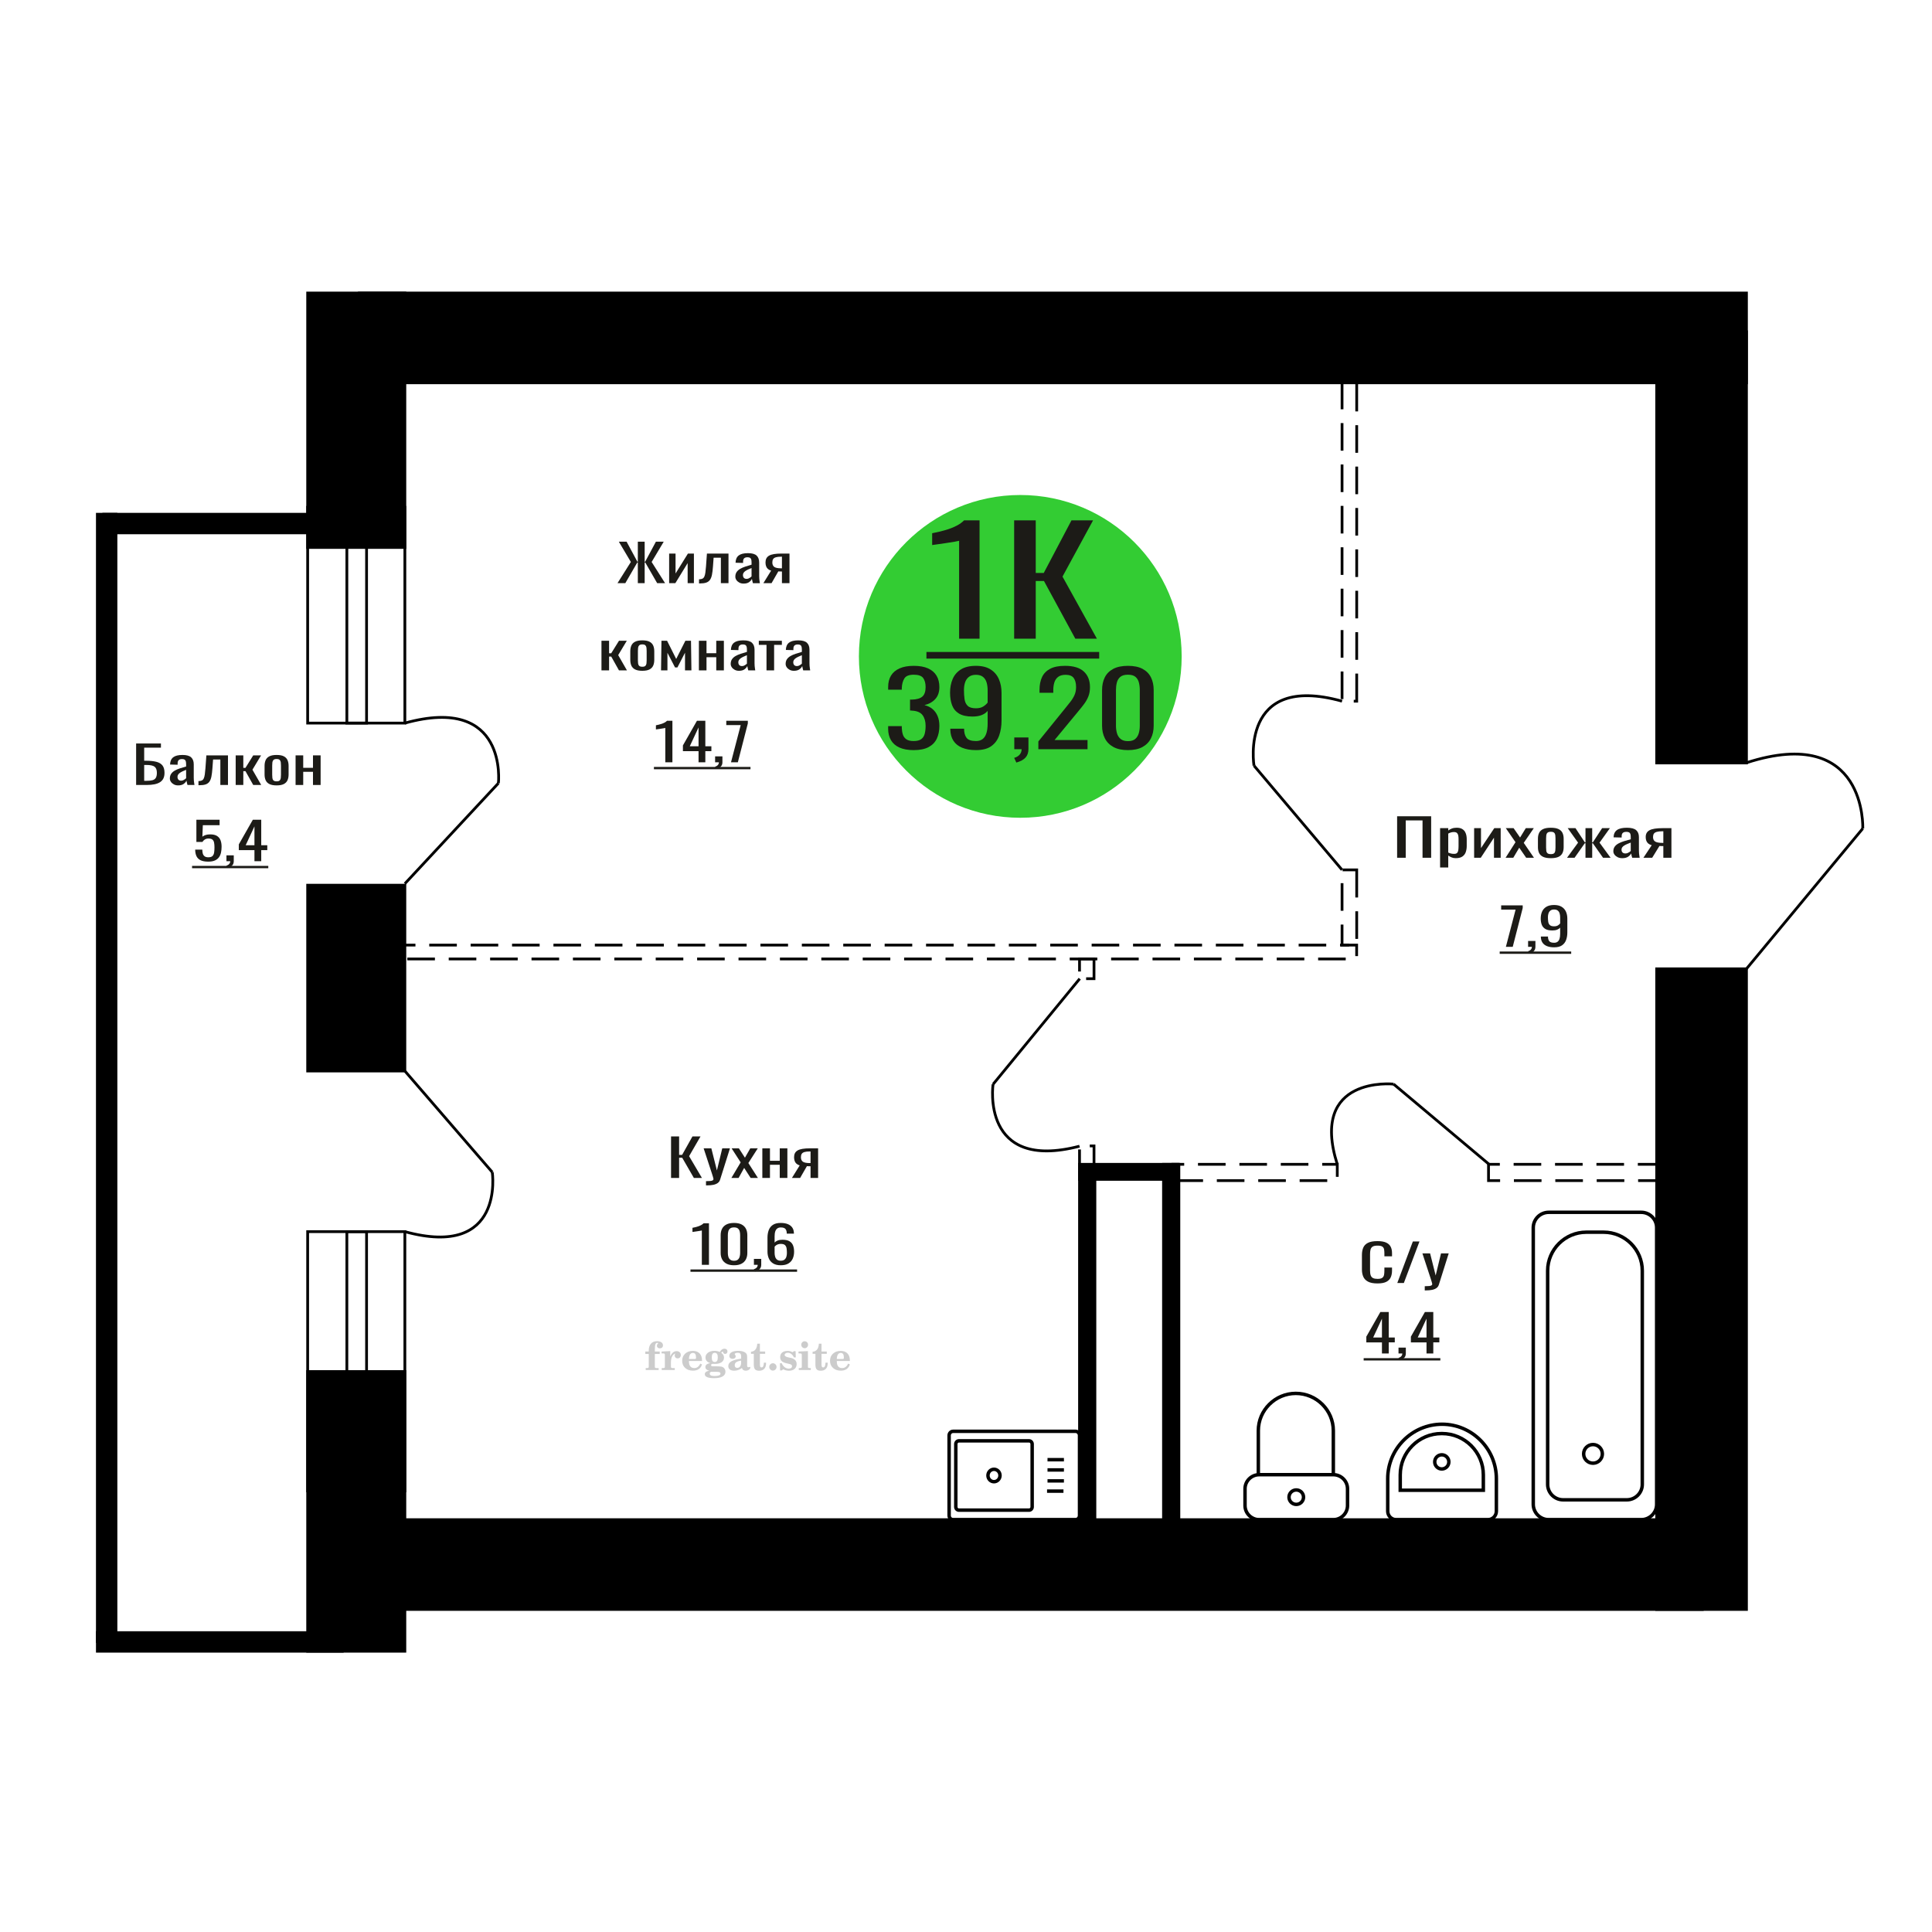 <?xml version="1.0" encoding="UTF-8"?>
<!DOCTYPE svg PUBLIC "-//W3C//DTD SVG 1.1//EN" "http://www.w3.org/Graphics/SVG/1.1/DTD/svg11.dtd">
<!-- Creator: CorelDRAW 2019 -->
<svg xmlns="http://www.w3.org/2000/svg" xml:space="preserve" width="140mm" height="140mm" version="1.1" style="shape-rendering:geometricPrecision; text-rendering:geometricPrecision; image-rendering:optimizeQuality; fill-rule:evenodd; clip-rule:evenodd"
viewBox="0 0 14000 14000"
 xmlns:xlink="http://www.w3.org/1999/xlink">
 <defs>
  <style type="text/css">
   <![CDATA[
    .str0 {stroke:black;stroke-width:25;stroke-miterlimit:22.926}
    .str2 {stroke:black;stroke-width:25.01;stroke-miterlimit:22.926}
    .str1 {stroke:black;stroke-width:20;stroke-miterlimit:22.926}
    .str3 {stroke:black;stroke-width:20;stroke-miterlimit:22.926;stroke-dasharray:200 100}
    .fil1 {fill:none}
    .fil5 {fill:black}
    .fil4 {fill:#1C1B17}
    .fil3 {fill:#33CC33}
    .fil0 {fill:#1C1B17;fill-rule:nonzero}
    .fil2 {fill:#CCCCCC;fill-rule:nonzero}
   ]]>
  </style>
 </defs>
 <g id="Слой_x0020_1">
  <polygon class="fil0" points="10124.02,6215.68 10124.02,5914.95 10370.7,5914.95 10370.7,6215.68 10308.19,6215.68 10308.19,5945.02 10186.51,5945.02 10186.51,6215.68 "/>
  <path id="1" class="fil0" d="M10435.41 6286.22l0 -285.13 59.17 0 0 17.07c7.02,-5.44 15.49,-10.14 25.44,-14.1 9.97,-3.96 21.77,-5.94 35.4,-5.94 16.59,0 29.78,2.9 39.55,8.72 9.77,5.82 17.06,13.12 21.85,21.91 4.79,8.78 7.93,17.69 9.4,26.73 1.48,9.03 2.21,16.77 2.21,23.2l0 51.98c0,15.1 -2.21,29.39 -6.63,42.88 -4.43,13.49 -12.46,24.38 -24.06,32.67 -11.62,8.29 -27.93,12.44 -48.95,12.44 -11.43,0 -21.57,-1.92 -30.42,-5.75 -8.85,-3.84 -16.77,-8.23 -23.79,-13.18l0 86.5 -59.17 0zm101.76 -98.76c10.32,0 17.7,-2.53 22.12,-7.61 4.43,-5.07 7.2,-11.94 8.3,-20.6 1.1,-8.67 1.67,-18.2 1.67,-28.59l0 -51.98c0,-8.91 -0.75,-17.14 -2.22,-24.69 -1.48,-7.55 -4.61,-13.55 -9.4,-18 -4.8,-4.46 -12.35,-6.69 -22.67,-6.69 -7.75,0 -15.13,1.12 -22.13,3.34 -7.01,2.23 -13.09,4.83 -18.26,7.8l0 137.37c5.54,2.72 11.8,5.01 18.81,6.87 7.01,1.86 14.93,2.78 23.78,2.78z"/>
  <polygon id="2" class="fil0" points="10682.09,6215.68 10682.09,6001.09 10731.86,6001.09 10731.86,6145.51 10828.09,6001.09 10874.55,6001.09 10874.55,6215.68 10825.89,6215.68 10825.89,6070.14 10730.2,6215.68 "/>
  <polygon id="3" class="fil0" points="10909.95,6215.68 10981.86,6102.81 10911.62,6001.09 10968.02,6001.09 11015.03,6069.03 11056.52,6001.09 11114.59,6001.09 11041.58,6107.64 11115.69,6215.68 11059.27,6215.68 11008.95,6142.91 10965.81,6215.68 "/>
  <path id="4" class="fil0" d="M11237.92 6218.65c-23.6,0 -42.22,-3.22 -55.87,-9.65 -13.64,-6.44 -23.31,-15.6 -29.03,-27.48 -5.72,-11.88 -8.57,-25.86 -8.57,-41.95l0 -62.37c0,-16.09 2.85,-30.08 8.57,-41.96 5.72,-11.88 15.39,-21.04 29.03,-27.47 13.65,-6.44 32.27,-9.65 55.87,-9.65 23.59,0 42.13,3.21 55.58,9.65 13.46,6.43 23.04,15.59 28.76,27.47 5.72,11.88 8.57,25.87 8.57,41.96l0 62.37c0,16.09 -2.85,30.07 -8.57,41.95 -5.72,11.88 -15.3,21.04 -28.76,27.48 -13.45,6.43 -31.99,9.65 -55.58,9.65zm0 -29.33c11.42,0 19.45,-2.23 24.06,-6.68 4.6,-4.46 7.37,-10.34 8.29,-17.64 0.93,-7.3 1.39,-14.91 1.39,-22.83l0 -67.2c0,-8.17 -0.46,-15.84 -1.39,-23.02 -0.92,-7.18 -3.69,-13.06 -8.29,-17.64 -4.61,-4.57 -12.64,-6.86 -24.06,-6.86 -11.43,0 -19.55,2.29 -24.34,6.86 -4.79,4.58 -7.65,10.46 -8.57,17.64 -0.92,7.18 -1.39,14.85 -1.39,23.02l0 67.2c0,7.92 0.47,15.53 1.39,22.83 0.92,7.3 3.78,13.18 8.57,17.64 4.79,4.45 12.91,6.68 24.34,6.68z"/>
  <polygon id="5" class="fil0" points="11355.17,6215.68 11435.36,6106.16 11360.15,6001.09 11416.56,6001.09 11484.58,6104.3 11489,6104.3 11489,6001.09 11537.67,6001.09 11537.67,6104.3 11542.1,6104.3 11609.58,6001.09 11665.99,6001.09 11590.78,6106.16 11670.97,6215.68 11616.21,6215.68 11542.1,6110.24 11537.67,6110.24 11537.67,6215.68 11489,6215.68 11489,6110.24 11484.03,6110.24 11409.92,6215.68 "/>
  <path id="6" class="fil0" d="M11755.03 6218.65c-12.53,0 -23.59,-2.41 -33.19,-7.24 -9.58,-4.83 -17.13,-11.01 -22.67,-18.56 -5.53,-7.55 -8.3,-15.53 -8.3,-23.95 0,-13.37 3.32,-24.63 9.97,-33.79 6.63,-9.15 15.76,-16.89 27.36,-23.2 11.62,-6.31 25.07,-11.82 40.39,-16.52 15.3,-4.7 31.43,-9.28 48.38,-13.74l0 -15.22c0,-8.66 -0.73,-15.84 -2.2,-21.53 -1.48,-5.7 -4.52,-9.97 -9.13,-12.81 -4.61,-2.85 -11.52,-4.27 -20.74,-4.27 -8.12,0 -14.66,1.23 -19.63,3.71 -4.98,2.48 -8.58,6 -10.79,10.58 -2.22,4.58 -3.32,9.96 -3.32,16.15l0 10.77 -58.62 -1.49c0.73,-23.76 8.85,-41.27 24.33,-52.53 15.49,-11.26 39.46,-16.89 71.9,-16.89 31.7,0 54.2,5.81 67.47,17.45 13.27,11.63 19.92,28.46 19.92,50.49l0 98.01c0,6.69 0.27,13.12 0.83,19.31 0.55,6.19 1.28,11.94 2.21,17.26 0.92,5.33 1.75,10.34 2.48,15.04l-54.19 0c-1.12,-3.96 -2.49,-8.97 -4.16,-15.04 -1.65,-6.06 -2.86,-11.57 -3.59,-16.52 -3.69,8.42 -10.78,16.28 -21.28,23.58 -10.52,7.3 -24.99,10.95 -43.43,10.95zm23.23 -34.16c5.89,0 11.44,-1.11 16.59,-3.34 5.17,-2.23 9.77,-4.76 13.83,-7.61 4.06,-2.85 6.82,-5.14 8.29,-6.87l0 -60.89c-9.2,3.47 -17.87,6.93 -25.99,10.4 -8.11,3.46 -15.21,7.12 -21.29,10.95 -6.08,3.84 -10.87,8.17 -14.38,13 -3.51,4.82 -5.25,10.33 -5.25,16.52 0,8.66 2.39,15.47 7.19,20.42 4.78,4.95 11.8,7.42 21.01,7.42z"/>
  <path id="7" class="fil0" d="M11908.78 6215.68l60.29 -90.96c-10.32,-2.72 -18.71,-6.81 -25.16,-12.25 -6.45,-5.45 -11.16,-12.13 -14.11,-20.05 -2.95,-7.92 -4.42,-16.83 -4.42,-26.73 0,-11.39 2.22,-21.17 6.64,-29.33 4.43,-8.17 11.43,-14.85 21.01,-20.05 9.59,-5.2 22.31,-9.04 38.16,-11.51 15.87,-2.48 35.4,-3.71 58.64,-3.71l61.94 0 0 214.59 -58.64 0 0 -84.65c-5.9,0 -10.87,-0.06 -14.92,-0.19 -4.06,-0.12 -8.48,-0.3 -13.28,-0.55l-52.54 85.39 -63.61 0zm137.72 -107.67c0.73,0 1.94,0 3.59,0 1.67,0 2.68,0 3.04,0l0 -84.28c-0.36,0 -1.37,0 -3.04,0 -1.65,0 -2.66,0 -3.04,0 -17.32,0 -31.06,1.43 -41.2,4.27 -10.14,2.85 -17.24,7.3 -21.29,13.37 -4.06,6.06 -6.09,14.17 -6.09,24.32 0,14.11 4.71,24.62 14.11,31.55 9.4,6.94 27.38,10.52 53.92,10.77z"/>
  <path class="fil1 str0" d="M6906.59 11012.07l887.07 0c15.91,0 28.94,-13.45 28.94,-29.88l0 -580.44c0,-16.44 -13.03,-29.88 -28.94,-29.88l-887.07 0c-15.91,0 -28.94,13.44 -28.94,29.88l0 580.44c0,16.43 13.03,29.88 28.94,29.88zm42.18 -68.95l507.96 0c12.5,0 22.71,-10.54 22.71,-23.43l0 -455.43c0,-12.9 -10.21,-23.45 -22.71,-23.45l-507.96 0c-12.48,0 -22.7,10.55 -22.7,23.45l0 455.43c0,12.89 10.22,23.43 22.7,23.43zm253.98 -206.1c24.11,0 43.65,-20.17 43.65,-45.05 0,-24.88 -19.54,-45.05 -43.65,-45.05 -24.1,0 -43.63,20.17 -43.63,45.05 0,24.88 19.53,45.05 43.63,45.05zm384.57 68.21l118.95 0m-115.65 -74.13l118.95 0m-118.95 -79.42l118.95 0m-118.95 -74.13l118.95 0"/>
  <path class="fil2" d="M4676.07 9811.5l0 -17.78 25.02 0 0 -5.65c0,-21.97 5.22,-38.99 15.71,-51.17 10.49,-12.19 25.21,-18.26 44.12,-18.26 13.27,0 23.76,2.73 31.52,8.14 7.76,5.41 11.66,12.7 11.66,21.87 0,6.82 -2.07,12.19 -6.21,16.09 -4.14,3.9 -9.87,5.83 -17.26,5.83 -6.07,0 -11.01,-1.78 -14.82,-5.36 -3.81,-3.57 -5.73,-8.18 -5.73,-13.78 0,-5.88 2.63,-11.1 7.95,-15.71 1.08,-1.08 1.64,-1.79 1.64,-2.07 0,-0.99 -0.47,-1.74 -1.36,-2.16 -0.94,-0.47 -2.45,-0.71 -4.57,-0.71 -7,0 -11.85,3.58 -14.53,10.68 -2.73,7.1 -4.09,21.54 -4.09,43.32l0 8.94 35.51 0 0 17.78 -35.51 0 0 91.43c0,4.14 0.84,6.97 2.59,8.47 1.74,1.51 5.08,2.26 10.01,2.26l15.06 0 0 14.11 -93.7 0 0 -14.11 12.37 -0.28c3.76,-0.19 6.3,-0.99 7.67,-2.5 1.31,-1.45 1.97,-4.09 1.97,-7.95l0 -91.43 -25.02 0z"/>
  <path id="1" class="fil2" d="M4795.07 9927.77l0 -14.11 13.22 -0.28c3.86,-0.29 6.44,-1.13 7.71,-2.54 1.27,-1.41 1.93,-4.05 1.93,-7.91l0 -84.47c0,-4.52 -0.99,-7.53 -3.01,-8.99 -2.02,-1.46 -6.21,-2.21 -12.56,-2.21 -0.84,0 -2.21,0.05 -4.09,0.14 -1.88,0.1 -3.29,0.14 -4.33,0.14l0 -13.82 62.89 -3.11 0 38.85c5.55,-12.74 12.14,-22.39 19.9,-28.88 7.71,-6.44 16.41,-9.69 26.15,-9.69 9.03,0 16.37,2.54 22.01,7.58 5.65,5.08 8.47,11.52 8.47,19.42 0,7.72 -2.07,13.88 -6.26,18.53 -4.18,4.66 -9.69,6.97 -16.51,6.97 -6.35,0 -11.52,-2.03 -15.52,-6.12 -4,-4.09 -6.02,-9.41 -6.02,-15.94 0,-2.59 0.42,-4.94 1.27,-7.15 0.8,-2.21 2.12,-4.33 3.86,-6.35 -10.49,3.38 -18.44,10.67 -23.94,21.77 -5.51,11.11 -8.28,25.59 -8.28,43.42l0 29.91c0,3.86 0.66,6.5 1.97,7.95 1.37,1.51 3.91,2.31 7.67,2.5l18.02 0.28 0 14.11 -94.55 0z"/>
  <path id="2" class="fil2" d="M5074.52 9881.2l12.42 5.93c-4.42,14.77 -12.14,26.01 -23.19,33.68 -11.1,7.67 -25.17,11.48 -42.24,11.48 -23.43,0 -42.29,-6.59 -56.68,-19.71 -14.35,-13.13 -21.54,-30.34 -21.54,-51.65 0,-21.26 7.15,-38.57 21.4,-51.83 14.3,-13.27 32.97,-19.9 56.02,-19.9 21.02,0 37.35,6.07 49.01,18.25 11.67,12.14 17.5,29.21 17.5,51.13l0 3.71 -94.83 0 0 1.93c0,16.33 3.3,28.65 9.83,36.97 6.59,8.33 16.37,12.47 29.31,12.47 9.45,0 17.78,-2.73 24.93,-8.19 7.19,-5.45 13.21,-13.54 18.06,-24.27zm-82.13 -33.58l43.37 0c2.96,0 5.03,-0.66 6.21,-1.93 1.18,-1.27 1.79,-3.62 1.79,-7.05 0,-12.14 -1.84,-20.98 -5.46,-26.49 -3.62,-5.5 -9.31,-8.27 -17.12,-8.27 -8.98,0 -15.85,3.62 -20.6,10.81 -4.71,7.25 -7.43,18.21 -8.19,32.93z"/>
  <path id="3" class="fil2" d="M5139.05 9932.9c-9.12,-2.31 -15.99,-5.69 -20.65,-10.26 -4.65,-4.56 -6.96,-10.16 -6.96,-16.88 0,-7.43 3.06,-13.55 9.22,-18.39 6.16,-4.8 15.05,-8.09 26.62,-9.84 -11.38,-3.05 -20.03,-8.04 -26.01,-15.05 -5.97,-6.96 -8.98,-15.47 -8.98,-25.49 0,-14.3 6.07,-25.97 18.2,-34.9 12.14,-8.99 27.99,-13.45 47.56,-13.45 6.91,0 13.4,0.7 19.56,2.07 6.17,1.36 12.14,3.43 17.92,6.16l4.85 -7.01c3.76,-5.36 8.28,-9.46 13.5,-12.37 5.22,-2.92 10.68,-4.38 16.37,-4.38 6.25,0 11.33,1.79 15.28,5.37 3.96,3.62 5.93,8.23 5.93,13.82 0,5.51 -1.5,10.02 -4.56,13.46 -3.01,3.43 -6.96,5.17 -11.81,5.17 -3.34,0 -6.16,-0.7 -8.56,-2.12 -2.4,-1.45 -4.33,-3.62 -5.78,-6.53 -0.57,-1.13 -0.9,-2.5 -1.09,-4.14 -0.28,-2.31 -1.27,-3.48 -2.91,-3.58 -1.65,0 -3.48,0.8 -5.51,2.4 -2.02,1.6 -3.66,3.62 -4.93,6.07 6.96,4.8 12.04,9.92 15.24,15.43 3.19,5.55 4.79,11.9 4.79,19.05 0,14.34 -5.83,25.58 -17.45,33.72 -11.62,8.14 -27.75,12.23 -48.4,12.23 -1.74,0 -4.18,-0.09 -7.34,-0.28 -3.1,-0.19 -5.36,-0.28 -6.72,-0.28 -4.33,0 -7.72,0.8 -10.11,2.44 -2.45,1.6 -3.67,3.81 -3.67,6.64 0,3.24 1.08,5.5 3.24,6.77 2.17,1.27 5.93,1.93 11.34,1.93l20.46 0c10.72,0 20.08,0.33 28.03,1.03 8,0.71 13.45,1.6 16.51,2.68 7.72,2.78 13.74,7.34 18.06,13.78 4.33,6.45 6.5,13.88 6.5,22.3 0,14.86 -7.06,26.29 -21.17,34.29 -14.11,8 -34.34,11.99 -60.73,11.99 -22.43,0 -39.32,-2.44 -50.65,-7.29 -11.34,-4.89 -17.03,-12.13 -17.03,-21.77 0,-6.35 2.77,-11.62 8.28,-15.9 5.5,-4.28 13.36,-7.25 23.56,-8.89zm13.88 7.85c-3.58,1.46 -6.12,3.15 -7.62,5.04 -1.51,1.88 -2.26,4.32 -2.26,7.38 0,6.16 2.68,10.72 8,13.64 5.31,2.96 13.59,4.42 24.83,4.42 15.24,0 26.53,-1.41 33.82,-4.18 7.29,-2.83 10.96,-7.15 10.96,-13.08 0,-4.66 -1.97,-8.04 -5.93,-10.11 -3.95,-2.07 -10.72,-3.11 -20.32,-3.11l-41.48 0zm4.8 -104.51c0,11.61 1.74,20.08 5.22,25.4 3.53,5.31 8.98,7.99 16.46,7.99 7.53,0 13.08,-2.68 16.7,-8.09 3.57,-5.36 5.36,-13.78 5.36,-25.3 0,-11.29 -1.79,-19.66 -5.36,-25.07 -3.62,-5.41 -9.17,-8.14 -16.7,-8.14 -7.48,0 -12.93,2.73 -16.46,8.14 -3.48,5.41 -5.22,13.78 -5.22,25.07z"/>
  <path id="4" class="fil2" d="M5370.29 9859.47c-16.7,2.68 -28.6,6.63 -35.66,11.86 -7.1,5.22 -10.63,12.55 -10.63,22.06 0,5.78 1.6,10.34 4.75,13.78 3.15,3.38 7.43,5.08 12.75,5.08 8.7,0 15.71,-3.25 20.93,-9.74 5.22,-6.49 7.86,-15.38 7.86,-26.67l0 -16.37zm43.74 35.75c0,4.52 0.8,7.71 2.4,9.64 1.6,1.93 4.23,2.87 7.81,2.87 1.64,0 3.52,-0.47 5.64,-1.46 2.12,-0.94 3.43,-1.41 4,-1.41 1.08,0 1.97,0.33 2.63,1.08 0.61,0.76 0.94,1.79 0.94,3.2 0,5.88 -3.34,11.25 -10.06,16.14 -6.73,4.84 -14.77,7.29 -24.13,7.29 -7.01,0 -12.98,-1.84 -17.92,-5.55 -4.99,-3.72 -7.9,-8.52 -8.85,-14.35 -7.71,6.3 -16.46,11.2 -26.24,14.68 -9.79,3.48 -19.85,5.22 -30.25,5.22 -13.5,0 -23.99,-2.92 -31.42,-8.8 -7.43,-5.88 -11.14,-14.16 -11.14,-24.83 0,-14.21 7.47,-25.64 22.38,-34.2 14.92,-8.61 38.53,-15.05 70.75,-19.38l0 -15.33c0,-9.93 -1.98,-16.94 -5.93,-21.07 -3.95,-4.14 -10.53,-6.21 -19.71,-6.21 -5.97,0 -11,0.98 -15.05,2.96 -4.09,1.98 -6.16,4.28 -6.16,6.82 0,0.66 1.22,2.54 3.67,5.69 2.44,3.11 3.67,6.59 3.67,10.49 0,5.32 -2.07,9.6 -6.26,12.89 -4.18,3.24 -9.64,4.89 -16.32,4.89 -6.82,0 -12.47,-1.97 -16.98,-5.93 -4.47,-3.95 -6.73,-8.89 -6.73,-14.86 0,-11.76 5.65,-20.88 16.94,-27.37 11.33,-6.45 27.28,-9.69 47.97,-9.69 11.57,0 21.73,1.17 30.53,3.52 8.75,2.31 15.99,5.79 21.68,10.35 4.52,3.53 7.67,7.48 9.46,11.95 1.79,4.42 2.68,11.24 2.68,20.41l0 60.35z"/>
  <path id="5" class="fil2" d="M5550.77 9874.43c0,0.66 0.09,1.65 0.24,2.96 0.14,1.32 0.18,2.31 0.18,2.97 0,16.51 -4.37,29.39 -13.12,38.66 -8.8,9.22 -20.98,13.83 -36.55,13.83 -14.2,0 -24.32,-3.34 -30.29,-10.07 -5.97,-6.68 -8.94,-18.48 -8.94,-35.41l0 -77 -20.32 0 0 -15.15c13.97,-0.89 24.84,-6.35 32.55,-16.27 7.72,-9.93 11.95,-23.95 12.7,-41.96l19.38 0 0 56.73 38.1 0 0 16.65 -38.1 0 0 74.78c0,9.55 0.9,15.9 2.64,19.01 1.74,3.15 4.79,4.7 9.22,4.7 5.41,0 9.5,-2.87 12.32,-8.56 2.77,-5.69 4.33,-14.3 4.61,-25.87l15.38 0z"/>
  <path id="6" class="fil2" d="M5600.68 9878.66c7.15,0 13.35,2.59 18.58,7.81 5.22,5.18 7.85,11.38 7.85,18.63 0,7.29 -2.59,13.54 -7.81,18.77 -5.17,5.22 -11.38,7.85 -18.62,7.85 -7.2,0 -13.36,-2.63 -18.54,-7.85 -5.22,-5.23 -7.8,-11.48 -7.8,-18.77 0,-7.15 2.63,-13.36 7.85,-18.58 5.22,-5.22 11.38,-7.86 18.49,-7.86z"/>
  <path id="7" class="fil2" d="M5651.95 9878.1l12.18 0c5.79,12.79 13.12,22.58 22.01,29.35 8.94,6.77 18.87,10.16 29.87,10.16 7.2,0 12.89,-1.6 17.08,-4.75 4.23,-3.2 6.35,-7.43 6.35,-12.79 0,-4.8 -1.84,-8.47 -5.55,-11.06 -3.72,-2.59 -11.62,-5.13 -23.76,-7.62 -20.84,-4 -35.51,-9.64 -44.02,-16.84 -8.52,-7.19 -12.75,-17.26 -12.75,-30.19 0,-14.35 4.75,-25.45 14.25,-33.31 9.5,-7.9 23,-11.85 40.45,-11.85 6.49,0 12.7,0.8 18.49,2.45 5.83,1.64 11.15,3.99 15.94,7.1l11.06 -7.57 11.61 0 1.37 45.15 -13.27 0c-4.93,-10.58 -11.33,-18.91 -19.14,-24.88 -7.81,-5.98 -16.18,-8.99 -25.16,-8.99 -6.82,0 -12.37,1.51 -16.65,4.57 -4.33,3.05 -6.5,6.86 -6.5,11.47 0,8.75 11.15,15.1 33.4,19.05 2.68,0.47 4.75,0.85 6.21,1.13 15.71,2.92 27.56,8.23 35.46,15.95 7.91,7.71 11.86,17.73 11.86,30.01 0,14.81 -4.99,26.53 -14.96,35.18 -9.97,8.7 -23.57,13.03 -40.83,13.03 -7.71,0 -15.05,-0.89 -21.92,-2.73 -6.91,-1.83 -13.12,-4.47 -18.76,-7.95l-12.14 8.42 -11.34 0 -0.84 -52.49z"/>
  <path id="8" class="fil2" d="M5806.27 9744.33c0,-7.01 2.4,-12.94 7.25,-17.78 4.84,-4.89 10.67,-7.34 17.59,-7.34 6.63,0 12.37,2.45 17.26,7.38 4.85,4.94 7.29,10.82 7.29,17.74 0,6.91 -2.4,12.84 -7.24,17.87 -4.85,5.03 -10.59,7.53 -17.31,7.53 -6.92,0 -12.75,-2.45 -17.59,-7.39 -4.85,-4.94 -7.25,-10.91 -7.25,-18.01zm48.26 158.56c0,3.95 0.66,6.68 1.93,8.09 1.32,1.41 3.91,2.21 7.76,2.4l11.2 0.28 0 14.11 -87.21 0 0 -14.11 12.28 -0.28c3.81,-0.19 6.39,-0.99 7.71,-2.5 1.37,-1.45 2.02,-4.14 2.02,-7.99l0 -84.48c0,-4.47 -0.98,-7.48 -3.01,-8.94 -2.02,-1.46 -6.16,-2.21 -12.41,-2.21 -0.85,0 -2.17,0.05 -4.1,0.14 -1.88,0.1 -3.34,0.14 -4.46,0.14l0 -13.82 68.29 -3.11 0 112.28z"/>
  <path id="9" class="fil2" d="M5997.24 9874.43c0,0.66 0.09,1.65 0.24,2.96 0.14,1.32 0.18,2.31 0.18,2.97 0,16.51 -4.37,29.39 -13.12,38.66 -8.8,9.22 -20.98,13.83 -36.55,13.83 -14.2,0 -24.32,-3.34 -30.29,-10.07 -5.97,-6.68 -8.94,-18.48 -8.94,-35.41l0 -77 -20.32 0 0 -15.15c13.97,-0.89 24.84,-6.35 32.55,-16.27 7.72,-9.93 11.95,-23.95 12.7,-41.96l19.38 0 0 56.73 38.1 0 0 16.65 -38.1 0 0 74.78c0,9.55 0.9,15.9 2.64,19.01 1.74,3.15 4.79,4.7 9.22,4.7 5.41,0 9.5,-2.87 12.32,-8.56 2.77,-5.69 4.33,-14.3 4.61,-25.87l15.38 0z"/>
  <path id="10" class="fil2" d="M6145.83 9881.2l12.42 5.93c-4.42,14.77 -12.14,26.01 -23.19,33.68 -11.1,7.67 -25.17,11.48 -42.24,11.48 -23.43,0 -42.29,-6.59 -56.68,-19.71 -14.35,-13.13 -21.54,-30.34 -21.54,-51.65 0,-21.26 7.15,-38.57 21.4,-51.83 14.3,-13.27 32.97,-19.9 56.02,-19.9 21.02,0 37.35,6.07 49.01,18.25 11.67,12.14 17.5,29.21 17.5,51.13l0 3.71 -94.83 0 0 1.93c0,16.33 3.3,28.65 9.83,36.97 6.59,8.33 16.37,12.47 29.31,12.47 9.45,0 17.78,-2.73 24.93,-8.19 7.19,-5.45 13.21,-13.54 18.06,-24.27zm-82.13 -33.58l43.37 0c2.96,0 5.03,-0.66 6.21,-1.93 1.18,-1.27 1.79,-3.62 1.79,-7.05 0,-12.14 -1.84,-20.98 -5.46,-26.49 -3.62,-5.5 -9.31,-8.27 -17.12,-8.27 -8.98,0 -15.85,3.62 -20.6,10.81 -4.71,7.25 -7.43,18.21 -8.19,32.93z"/>
  <circle class="fil3" cx="7393.35" cy="4756.42" r="1169.46"/>
  <path class="fil0" d="M6620.55 5435.6c-41.04,0 -75.23,-6.16 -102.59,-18.48 -27.37,-12.32 -47.88,-30.07 -61.56,-53.24 -13.68,-23.16 -20.51,-50.52 -20.51,-82.07l0 -19.96 98.86 0c0,1.97 0,4.07 0,6.28 0,2.22 0,4.56 0,7.03 0.61,17.74 3.26,33.76 7.92,48.06 4.66,14.29 13.07,25.63 25.19,34.01 12.12,8.38 29.68,12.57 52.69,12.57 24.26,0 42.6,-4.56 55.04,-13.68 12.42,-9.12 20.82,-22.06 25.18,-38.82 4.35,-16.76 6.52,-35.98 6.52,-57.67 0,-31.54 -7.31,-57.3 -21.91,-77.26 -14.61,-19.97 -40.27,-30.93 -76.95,-32.91 -1.87,-0.49 -4.2,-0.74 -6.99,-0.74 -2.8,0 -5.14,0 -7,0l0 -79.11c1.86,0 4.03,0 6.53,0 2.49,0 4.66,0 6.52,0 35.45,-0.98 60.94,-8.38 76.49,-22.18 15.54,-13.8 23.31,-36.72 23.31,-68.76 0,-27.11 -5.74,-48.8 -17.25,-65.07 -11.5,-16.26 -34.36,-24.4 -68.56,-24.4 -34.2,0 -56.89,9 -68.08,26.99 -11.2,17.99 -17.41,41.04 -18.65,69.13 0,1.97 0,4.07 0,6.29 0,2.21 0,4.31 0,6.28l-98.86 0 0 -19.96c0,-32.04 6.83,-59.4 20.51,-82.07 13.68,-22.68 34.36,-40.18 62.02,-52.5 27.68,-12.32 62.03,-18.48 103.06,-18.48 41.67,0 76.17,6.16 103.53,18.48 27.36,12.32 47.89,29.95 61.56,52.87 13.69,22.92 20.52,50.4 20.52,82.44 0,35.98 -9.8,64.82 -29.38,86.51 -19.59,21.68 -45.85,36.47 -78.81,44.36 23.01,5.42 42.43,14.79 58.29,28.09 15.86,13.31 28.14,30.2 36.85,50.65 8.7,20.46 13.05,44.24 13.05,71.35 0,35.49 -6.22,66.42 -18.65,92.79 -12.44,26.38 -32.33,46.83 -59.7,61.37 -27.36,14.54 -63.42,21.81 -108.19,21.81z"/>
  <path id="1" class="fil0" d="M7071.97 5435.6c-39.18,0 -72.59,-5.79 -100.27,-17.37 -27.66,-11.58 -48.65,-28.47 -62.95,-50.65 -14.3,-22.18 -21.77,-49.04 -22.39,-80.59 0,-0.99 0,-2.1 0,-3.33 0,-1.23 0,-2.34 0,-3.33l99.81 0c0,28.59 5.9,50.65 17.71,66.18 11.82,15.53 34.83,23.29 69.03,23.29 18.65,0 34.2,-4.56 46.63,-13.68 12.43,-9.12 21.76,-23.17 27.98,-42.14 6.22,-18.98 9.32,-43.01 9.32,-72.09l0 -90.95c-9.32,12.33 -23.16,22.31 -41.5,29.95 -18.34,7.64 -41.2,11.46 -68.56,11.46 -41.65,0 -74.3,-7.27 -97.92,-21.81 -23.63,-14.54 -40.27,-34.75 -49.91,-60.63 -9.63,-25.88 -14.45,-56.07 -14.45,-90.58 0,-36.47 6.22,-69.38 18.65,-98.7 12.44,-29.33 32.5,-52.62 60.16,-69.88 27.68,-17.25 63.89,-25.87 108.66,-25.87 43.52,0 78.97,8.75 106.33,26.24 27.36,17.5 47.41,41.04 60.16,70.62 12.74,29.57 19.11,62.6 19.11,99.07l0 201.11c0,38.45 -5.59,73.94 -16.78,106.47 -11.2,32.54 -30.16,58.54 -56.9,78.01 -26.73,19.47 -64.04,29.2 -111.92,29.2zm0 -303.14c21.76,0 39.49,-4.31 53.16,-12.94 13.69,-8.63 24.26,-18.12 31.71,-28.47l0 -88.72c0,-20.7 -2.48,-39.56 -7.45,-56.56 -4.98,-17.01 -13.69,-30.57 -26.13,-40.67 -12.42,-10.11 -29.53,-15.16 -51.29,-15.16 -21.76,0 -39.01,5.18 -51.77,15.53 -12.74,10.35 -21.76,23.78 -27.04,40.3 -5.29,16.51 -7.92,34.62 -7.92,54.34 0,23.66 1.38,45.59 4.18,65.8 2.8,20.21 10.27,36.36 22.39,48.43 12.13,12.08 32.18,18.12 60.16,18.12z"/>
  <path id="2" class="fil0" d="M7364.83 5525.81l-15.84 -34.01c16.78,-4.44 30,-12.2 39.63,-23.29 9.64,-11.09 14.46,-24.28 14.46,-39.56l-53.17 0 0 -85.03 102.61 0 0 83.55c0,26.13 -7.16,46.95 -21.46,62.48 -14.31,15.53 -36.38,27.48 -66.23,35.86z"/>
  <path id="3" class="fil0" d="M7524.32 5428.95l0 -56.19 192.14 -237.34c14.3,-17.75 27.52,-34.26 39.64,-49.54 12.12,-15.28 22.07,-31.43 29.84,-48.43 7.78,-17.01 11.66,-36.6 11.66,-58.78 0,-27.61 -5.59,-49.29 -16.79,-65.07 -11.19,-15.77 -30.78,-23.66 -58.76,-23.66 -23.63,0 -41.97,5.18 -55.02,15.53 -13.06,10.35 -22.08,23.91 -27.05,40.66 -4.98,16.76 -7.47,34.76 -7.47,53.98l0 19.96 -99.79 0 0 -20.7c0,-35.98 6.06,-66.91 18.19,-92.79 12.12,-25.88 31.71,-45.97 58.76,-60.26 27.04,-14.3 62.96,-21.44 107.73,-21.44 60.93,0 106.33,13.68 136.17,41.03 29.85,27.36 44.77,65.19 44.77,113.5 0,25.63 -3.88,48.06 -11.67,67.28 -7.77,19.22 -17.87,37.22 -30.31,53.98 -12.43,16.75 -26.11,34.01 -41.04,51.75l-173.47 209.99 238.77 0 0 66.54 -356.3 0z"/>
  <path id="4" class="fil0" d="M8173.48 5435.6c-42.91,0 -78.2,-7.64 -105.87,-22.92 -27.67,-15.28 -48.18,-36.23 -61.55,-62.84 -13.38,-26.62 -20.06,-56.94 -20.06,-90.95l0 -258.04c0,-35 6.53,-65.68 19.59,-92.05 13.06,-26.38 33.43,-46.95 61.09,-61.74 27.68,-14.79 63.28,-22.18 106.8,-22.18 43.52,0 78.96,7.39 106.32,22.18 27.37,14.79 47.57,35.36 60.63,61.74 13.06,26.37 19.59,57.05 19.59,92.05l0 258.04c0,34.51 -6.69,65.07 -20.06,91.69 -13.37,26.61 -33.73,47.44 -61.09,62.47 -27.36,15.04 -62.49,22.55 -105.39,22.55zm0 -65.06c23.62,0 41.5,-5.42 53.62,-16.27 12.14,-10.84 20.52,-24.77 25.19,-41.77 4.66,-17.01 6.99,-34.63 6.99,-52.87l0 -259.52c0,-19.22 -2.17,-37.34 -6.52,-54.34 -4.35,-17.01 -12.59,-30.69 -24.73,-41.04 -12.12,-10.35 -30.31,-15.53 -54.55,-15.53 -24.25,0 -42.6,5.18 -55.03,15.53 -12.44,10.35 -20.84,24.03 -25.19,41.04 -4.35,17 -6.52,35.12 -6.52,54.34l0 259.52c0,18.24 2.33,35.86 6.99,52.87 4.66,17 13.37,30.93 26.12,41.77 12.74,10.85 30.62,16.27 53.63,16.27z"/>
  <path class="fil0" d="M6950.07 4628.14l0 -709.26c-0.92,0.7 -11.3,2.82 -31.16,6.35 -19.84,3.53 -42.24,7.06 -67.16,10.59 -24.92,3.52 -47.08,6.7 -66.47,9.52 -19.38,2.83 -29.55,4.24 -30.46,4.24l0 -85.75c15.69,-2.82 33.92,-6.7 54.69,-11.64 20.77,-4.94 42.01,-10.94 63.71,-18 21.69,-7.06 42.46,-15.88 62.32,-26.47 19.85,-10.58 36.69,-22.93 50.53,-37.05l112.18 0 0 857.47 -148.18 0z"/>
  <polygon id="1" class="fil0" points="7348.91,4628.14 7348.91,3770.67 7505.39,3770.67 7505.39,4151.77 7563.55,4151.77 7764.36,3770.67 7920.84,3770.67 7699.28,4178.23 7948.55,4628.14 7792.05,4628.14 7564.94,4209.99 7505.39,4209.99 7505.39,4628.14 "/>
  <polygon id="2" class="fil4" points="6713.27,4724.38 7965.16,4724.38 7965.16,4772.5 6713.27,4772.5 "/>
  <polygon class="fil0" points="4862.71,8535.83 4862.71,8235.11 4921.1,8235.11 4921.1,8368.76 4942.8,8368.76 5017.74,8235.11 5076.13,8235.11 4993.45,8378.04 5086.46,8535.83 5028.07,8535.83 4943.33,8389.18 4921.1,8389.18 4921.1,8535.83 "/>
  <path id="1" class="fil0" d="M5115.93 8589.66l0 -30.44c13.43,0 24.11,-0.43 32.03,-1.3 7.93,-0.87 13.61,-2.48 17.07,-4.83 3.43,-2.35 5.16,-5.63 5.16,-9.83 0,-2.23 -1.21,-7.18 -3.62,-14.86 -2.41,-7.67 -5,-15.84 -7.75,-24.5l-59.94 -182.66 55.8 0 40.31 160.39 38.76 -160.39 55.81 0 -71.31 226.47c-3.1,10.4 -8.79,18.63 -17.06,24.69 -8.27,6.06 -18.86,10.46 -31.78,13.18 -12.92,2.72 -28.51,4.08 -46.77,4.08l-6.71 0z"/>
  <polygon id="2" class="fil0" points="5299.89,8535.83 5367.08,8422.97 5301.45,8321.24 5354.15,8321.24 5398.08,8389.18 5436.85,8321.24 5491.11,8321.24 5422.89,8427.79 5492.14,8535.83 5439.42,8535.83 5392.4,8463.06 5352.09,8535.83 "/>
  <polygon id="3" class="fil0" points="5524.18,8535.83 5524.18,8321.24 5579.47,8321.24 5579.47,8411.46 5650.28,8411.46 5650.28,8321.24 5705.56,8321.24 5705.56,8535.83 5650.28,8535.83 5650.28,8440.42 5579.47,8440.42 5579.47,8535.83 "/>
  <path id="4" class="fil0" d="M5738.64 8535.83l56.33 -90.96c-9.65,-2.72 -17.48,-6.81 -23.51,-12.25 -6.03,-5.45 -10.43,-12.13 -13.18,-20.05 -2.76,-7.92 -4.14,-16.83 -4.14,-26.73 0,-11.38 2.08,-21.16 6.21,-29.33 4.14,-8.17 10.68,-14.85 19.63,-20.05 8.96,-5.19 20.85,-9.03 35.66,-11.51 14.81,-2.47 33.07,-3.71 54.77,-3.71l57.89 0 0 214.59 -54.78 0 0 -84.65c-5.51,0 -10.16,-0.06 -13.95,-0.18 -3.8,-0.13 -7.93,-0.31 -12.4,-0.56l-49.1 85.39 -59.43 0zm128.68 -107.67c0.69,0 1.81,0 3.36,0 1.54,0 2.49,0 2.84,0l0 -84.27c-0.35,0 -1.3,0 -2.84,0 -1.55,0 -2.49,0 -2.84,0 -16.2,0 -29.02,1.42 -38.5,4.27 -9.48,2.84 -16.11,7.3 -19.89,13.36 -3.8,6.07 -5.7,14.17 -5.7,24.32 0,14.11 4.4,24.63 13.18,31.56 8.79,6.93 25.59,10.52 50.39,10.76z"/>
  <polygon class="fil0" points="10912.18,6861.27 10982.54,6591.73 10877.97,6591.73 10877.97,6560.54 11034.12,6560.54 11034.12,6579.85 10961.82,6861.27 "/>
  <path id="1" class="fil0" d="M11080.86 6909.91l-8.19 -17.08c8.67,-2.23 15.5,-6.13 20.49,-11.7 4.98,-5.57 7.46,-12.19 7.46,-19.86l-27.47 0 0 -42.7 53.02 0 0 41.96c0,13.12 -3.69,23.57 -11.09,31.37 -7.39,7.8 -18.8,13.8 -34.22,18.01z"/>
  <path id="2" class="fil0" d="M11261.6 6864.61c-20.24,0 -37.52,-2.91 -51.81,-8.72 -14.29,-5.82 -25.14,-14.3 -32.53,-25.44 -7.39,-11.13 -11.24,-24.62 -11.57,-40.46 0,-0.5 0,-1.06 0,-1.67 0,-0.62 0,-1.18 0,-1.68l51.57 0c0,14.36 3.06,25.44 9.16,33.23 6.1,7.8 17.99,11.7 35.66,11.7 9.64,0 17.68,-2.29 24.11,-6.87 6.42,-4.58 11.24,-11.63 14.44,-21.16 3.22,-9.53 4.83,-21.6 4.83,-36.2l0 -45.67c-4.83,6.19 -11.97,11.2 -21.44,15.04 -9.49,3.84 -21.29,5.75 -35.43,5.75 -21.53,0 -38.4,-3.65 -50.61,-10.95 -12.2,-7.3 -20.8,-17.45 -25.78,-30.44 -4.99,-13 -7.47,-28.16 -7.47,-45.48 0,-18.32 3.21,-34.84 9.64,-49.57 6.42,-14.73 16.78,-26.42 31.09,-35.08 14.29,-8.67 33.01,-13 56.14,-13 22.5,0 40.81,4.4 54.95,13.18 14.14,8.79 24.49,20.61 31.08,35.46 6.59,14.85 9.87,31.43 9.87,49.75l0 100.98c0,19.31 -2.88,37.13 -8.67,53.47 -5.77,16.33 -15.57,29.39 -29.4,39.17 -13.81,9.77 -33.09,14.66 -57.83,14.66zm0 -152.22c11.24,0 20.41,-2.17 27.47,-6.5 7.07,-4.33 12.54,-9.09 16.39,-14.29l0 -44.55c0,-10.4 -1.28,-19.87 -3.85,-28.4 -2.57,-8.54 -7.08,-15.35 -13.5,-20.42 -6.43,-5.08 -15.27,-7.62 -26.51,-7.62 -11.24,0 -20.16,2.6 -26.74,7.8 -6.6,5.2 -11.26,11.94 -13.98,20.24 -2.74,8.29 -4.1,17.38 -4.1,27.28 0,11.88 0.72,22.9 2.16,33.05 1.46,10.14 5.31,18.25 11.57,24.31 6.27,6.07 16.63,9.1 31.09,9.1z"/>
  <polygon id="3" class="fil4" points="10867.36,6895.02 11385.47,6895.02 11385.47,6911.9 10867.36,6911.9 "/>
  <path class="fil1 str1" d="M13498.32 6003.8c0,0 31.69,-758.92 -842.83,-476.69"/>
  <line class="fil1 str1" x1="12655.49" y1="7020.4" x2="13498.32" y2= "6003.8" />
  <path class="fil1 str2" d="M11326.88 10868.25l461.73 0c61.61,0 112.01,-50.2 112.01,-111.57l0 -1548.8c0,-153.42 -126.01,-278.94 -280.02,-278.94l-125.72 0c-154.01,0 -280.01,125.52 -280.01,278.94l0 1548.8c0,61.37 50.4,111.57 112.01,111.57zm-104.3 143.82l670.31 0c61.61,0 112.01,-50.21 112.01,-111.57l0 -2004.11c0,-61.37 -50.4,-111.57 -112.01,-111.57l-670.31 0c-61.6,0 -112,50.2 -112,111.57l0 2004.11c0,61.36 50.4,111.57 112,111.57zm320.88 -409.16c37.48,0 67.86,-30.27 67.86,-67.6 0,-37.33 -30.38,-67.6 -67.86,-67.6 -37.48,0 -67.86,30.27 -67.86,67.6 0,37.33 30.38,67.6 67.86,67.6z"/>
  <path class="fil1 str0" d="M10782.1 11012.07l-664.94 0c-33.67,0 -61.2,-27.59 -61.2,-61.31l0 -235.92c0,-216.9 177.14,-394.34 393.66,-394.34l0.01 0c216.53,0 393.67,177.44 393.67,394.34l0 235.92c0,33.72 -27.54,61.31 -61.2,61.31zm-33.3 -213.36l-602.18 0 0 -111.13c0,-164.67 134.5,-299.4 298.89,-299.4l4.41 0c164.38,0 298.88,134.73 298.88,299.4l0 111.13zm-301.09 -153.96c-28.29,0 -51.22,-22.97 -51.22,-51.31 0,-28.34 22.93,-51.31 51.22,-51.31 28.29,0 51.23,22.97 51.23,51.31 0,28.34 -22.94,51.31 -51.23,51.31z"/>
  <path class="fil0" d="M1508.89 6243.77c-23.45,0 -42.09,-3.47 -55.91,-10.4 -13.81,-6.93 -23.69,-16.95 -29.63,-30.07 -5.95,-13.12 -8.92,-28.71 -8.92,-46.78l51.57 0c0,8.91 0.96,17.64 2.89,26.18 1.93,8.54 6.02,15.59 12.29,21.16 6.27,5.57 15.82,8.35 28.67,8.35 14.14,0 24.27,-3.15 30.37,-9.47 6.1,-6.31 9.95,-14.85 11.56,-25.61 1.61,-10.77 2.42,-22.96 2.42,-36.57 0,-13.62 -0.96,-25.19 -2.9,-34.72 -1.92,-9.53 -5.94,-16.83 -12.04,-21.9 -6.1,-5.08 -15.75,-7.61 -28.93,-7.61 -10.6,0 -19.6,2.53 -26.98,7.61 -7.39,5.07 -12.85,10.83 -16.39,17.26l-43.86 0 0 -161.13 168.21 0 0 39.73 -121.45 0 -3.38 83.16c6.43,-5.2 14.37,-9.28 23.85,-12.25 9.49,-2.97 20.33,-4.46 32.54,-4.46 21.2,0 37.83,3.84 49.88,11.51 12.05,7.68 20.56,18.2 25.55,31.56 4.98,13.37 7.46,28.71 7.46,46.04 0,15.35 -1.44,29.64 -4.34,42.88 -2.89,13.24 -7.94,24.75 -15.17,34.53 -7.23,9.78 -17.11,17.39 -29.65,22.83 -12.53,5.45 -28.43,8.17 -47.71,8.17z"/>
  <path id="1" class="fil0" d="M1648.65 6289.44l-8.19 -17.08c8.67,-2.23 15.5,-6.13 20.48,-11.7 4.99,-5.57 7.47,-12.19 7.47,-19.86l-27.47 0 0 -42.7 53.01 0 0 41.96c0,13.12 -3.68,23.57 -11.08,31.37 -7.39,7.8 -18.8,13.8 -34.22,18.01z"/>
  <path id="2" class="fil0" d="M1843.85 6240.8l0 -80.57 -113.26 0 0 -41.58 101.69 -178.58 60.73 0 0 184.89 43.85 0 0 35.27 -43.85 0 0 80.57 -49.16 0zm-63.62 -115.84l63.62 0 0 -136.62 -63.62 136.62z"/>
  <polygon id="3" class="fil4" points="1391.78,6274.55 1944.09,6274.55 1944.09,6291.43 1391.78,6291.43 "/>
  <path class="fil0" d="M4820.98 5523.71l0 -248.75c-0.33,0.25 -3.93,0.99 -10.85,2.23 -6.91,1.23 -14.7,2.47 -23.37,3.71 -8.68,1.24 -16.39,2.35 -23.13,3.34 -6.75,0.99 -10.28,1.49 -10.61,1.49l0 -30.08c5.47,-0.99 11.8,-2.35 19.03,-4.08 7.23,-1.73 14.63,-3.84 22.17,-6.31 7.56,-2.48 14.79,-5.57 21.7,-9.28 6.9,-3.72 12.77,-8.05 17.59,-13l39.03 0 0 300.73 -51.56 0z"/>
  <path id="1" class="fil0" d="M5061.95 5523.71l0 -80.57 -113.26 0 0 -41.58 101.69 -178.58 60.73 0 0 184.89 43.85 0 0 35.27 -43.85 0 0 80.57 -49.16 0zm-63.62 -115.84l63.62 0 0 -136.62 -63.62 136.62z"/>
  <path id="2" class="fil0" d="M5189.66 5572.35l-8.19 -17.08c8.67,-2.23 15.5,-6.13 20.48,-11.7 4.99,-5.57 7.47,-12.19 7.47,-19.86l-27.47 0 0 -42.7 53.01 0 0 41.96c0,13.12 -3.68,23.57 -11.08,31.37 -7.39,7.8 -18.8,13.8 -34.22,18.01z"/>
  <polygon id="3" class="fil0" points="5297.14,5523.71 5367.5,5254.17 5262.92,5254.17 5262.92,5222.98 5419.08,5222.98 5419.08,5242.29 5346.78,5523.71 "/>
  <polygon id="4" class="fil4" points="4738.56,5557.46 5438.35,5557.46 5438.35,5574.34 4738.56,5574.34 "/>
  <polygon class="fil0" points="4474.49,4225.95 4571.43,4072.24 4484.28,3925.22 4540.49,3925.22 4618.87,4070.39 4621.97,4070.39 4621.97,3925.22 4671.47,3925.22 4671.47,4070.39 4675.09,4070.39 4752.95,3925.22 4809.68,3925.22 4722,4072.24 4819.47,4225.95 4762.23,4225.95 4675.6,4075.59 4671.47,4075.59 4671.47,4225.95 4621.97,4225.95 4621.97,4075.59 4618.36,4075.59 4531.2,4225.95 "/>
  <polygon id="1" class="fil0" points="4848.87,4225.95 4848.87,4011.36 4895.28,4011.36 4895.28,4155.78 4985.01,4011.36 5028.33,4011.36 5028.33,4225.95 4982.95,4225.95 4982.95,4080.41 4893.74,4225.95 "/>
  <path id="2" class="fil0" d="M5065.46 4227.81l0 -30.08c10.32,0 18.49,-1.48 24.5,-4.45 6.01,-2.97 10.65,-7.98 13.92,-15.04 3.26,-7.05 5.76,-16.58 7.47,-28.59 1.72,-12 3.28,-27.04 4.65,-45.11l6.7 -93.18 156.26 0 0 214.59 -55.19 0 0 -184.52 -52.6 0 -4.64 63.11c-1.72,24.51 -4.2,44.8 -7.47,60.89 -3.26,16.09 -8.35,28.65 -15.22,37.69 -6.88,9.03 -16.07,15.4 -27.59,19.12 -11.51,3.71 -26.37,5.57 -44.6,5.57l-6.19 0z"/>
  <path id="3" class="fil0" d="M5388.28 4228.92c-11.68,0 -22,-2.41 -30.94,-7.24 -8.93,-4.83 -15.98,-11.01 -21.14,-18.56 -5.16,-7.55 -7.74,-15.53 -7.74,-23.95 0,-13.37 3.1,-24.63 9.29,-33.79 6.18,-9.15 14.7,-16.89 25.52,-23.2 10.83,-6.31 23.38,-11.82 37.65,-16.52 14.27,-4.7 29.31,-9.28 45.12,-13.74l0 -15.22c0,-8.66 -0.68,-15.84 -2.06,-21.53 -1.37,-5.7 -4.21,-9.97 -8.51,-12.81 -4.29,-2.85 -10.74,-4.27 -19.34,-4.27 -7.57,0 -13.66,1.23 -18.3,3.71 -4.64,2.48 -8,6 -10.06,10.58 -2.07,4.58 -3.1,9.96 -3.1,16.15l0 10.77 -54.65 -1.49c0.68,-23.76 8.25,-41.27 22.68,-52.53 14.44,-11.26 36.79,-16.89 67.04,-16.89 29.56,0 50.54,5.81 62.91,17.45 12.38,11.63 18.57,28.46 18.57,50.49l0 98.01c0,6.69 0.25,13.12 0.78,19.31 0.51,6.19 1.19,11.94 2.06,17.26 0.86,5.33 1.63,10.34 2.32,15.04l-50.54 0c-1.04,-3.96 -2.32,-8.97 -3.87,-15.04 -1.54,-6.06 -2.67,-11.57 -3.35,-16.52 -3.44,8.42 -10.05,16.28 -19.85,23.58 -9.8,7.3 -23.29,10.95 -40.49,10.95zm21.66 -34.16c5.5,0 10.67,-1.11 15.47,-3.34 4.82,-2.23 9.11,-4.76 12.89,-7.61 3.79,-2.85 6.36,-5.14 7.74,-6.87l0 -60.89c-8.59,3.47 -16.67,6.93 -24.24,10.4 -7.56,3.46 -14.18,7.12 -19.85,10.95 -5.67,3.84 -10.14,8.17 -13.4,13 -3.28,4.82 -4.9,10.33 -4.9,16.52 0,8.66 2.23,15.47 6.7,20.42 4.46,4.95 11,7.42 19.59,7.42z"/>
  <path id="4" class="fil0" d="M5531.64 4225.95l56.21 -90.96c-9.62,-2.72 -17.44,-6.81 -23.46,-12.25 -6.01,-5.45 -10.4,-12.13 -13.15,-20.05 -2.75,-7.92 -4.13,-16.83 -4.13,-26.73 0,-11.39 2.07,-21.17 6.2,-29.33 4.12,-8.17 10.65,-14.85 19.58,-20.05 8.95,-5.2 20.81,-9.04 35.59,-11.51 14.79,-2.48 33,-3.71 54.67,-3.71l57.75 0 0 214.59 -54.67 0 0 -84.65c-5.5,0 -10.14,-0.06 -13.91,-0.19 -3.78,-0.12 -7.91,-0.3 -12.38,-0.55l-48.99 85.39 -59.31 0zm128.41 -107.67c0.68,0 1.81,0 3.35,0 1.55,0 2.5,0 2.83,0l0 -84.28c-0.33,0 -1.28,0 -2.83,0 -1.54,0 -2.49,0 -2.83,0 -16.16,0 -28.96,1.43 -38.42,4.27 -9.46,2.85 -16.07,7.3 -19.85,13.37 -3.79,6.06 -5.68,14.17 -5.68,24.32 0,14.11 4.39,24.62 13.15,31.55 8.77,6.94 25.53,10.52 50.28,10.77z"/>
  <polygon id="5" class="fil0" points="4358.47,4857.85 4358.47,4643.26 4413.64,4643.26 4413.64,4733.85 4429.11,4733.85 4485.32,4643.26 4542.05,4643.26 4479.66,4747.21 4543.08,4857.85 4485.32,4857.85 4429.11,4757.61 4413.64,4757.61 4413.64,4857.85 "/>
  <path id="6" class="fil0" d="M4654.47 4860.82c-22,0 -39.36,-3.22 -52.08,-9.65 -12.73,-6.44 -21.74,-15.6 -27.08,-27.48 -5.33,-11.88 -7.98,-25.86 -7.98,-41.95l0 -62.37c0,-16.09 2.65,-30.08 7.98,-41.96 5.34,-11.88 14.35,-21.04 27.08,-27.47 12.72,-6.44 30.08,-9.65 52.08,-9.65 22,0 39.28,3.21 51.83,9.65 12.55,6.43 21.48,15.59 26.82,27.47 5.33,11.88 7.98,25.87 7.98,41.96l0 62.37c0,16.09 -2.65,30.07 -7.98,41.95 -5.34,11.88 -14.27,21.04 -26.82,27.48 -12.55,6.43 -29.83,9.65 -51.83,9.65zm0 -29.33c10.66,0 18.14,-2.23 22.43,-6.68 4.3,-4.46 6.88,-10.34 7.74,-17.64 0.86,-7.3 1.29,-14.91 1.29,-22.83l0 -67.2c0,-8.17 -0.43,-15.84 -1.29,-23.02 -0.86,-7.18 -3.44,-13.06 -7.74,-17.64 -4.29,-4.57 -11.77,-6.86 -22.43,-6.86 -10.65,0 -18.22,2.29 -22.69,6.86 -4.46,4.58 -7.13,10.46 -7.99,17.64 -0.86,7.18 -1.29,14.85 -1.29,23.02l0 67.2c0,7.92 0.43,15.53 1.29,22.83 0.86,7.3 3.53,13.18 7.99,17.64 4.47,4.45 12.04,6.68 22.69,6.68z"/>
  <polygon id="7" class="fil0" points="4790.09,4857.85 4793.19,4643.26 4833.93,4643.26 4899.95,4775.06 4966.47,4643.26 5007.2,4643.26 5010.3,4857.85 4963.88,4857.85 4963.88,4729.76 4908.71,4836.69 4891.68,4836.69 4836.51,4730.5 4836.51,4857.85 "/>
  <polygon id="8" class="fil0" points="5064.44,4857.85 5064.44,4643.26 5119.61,4643.26 5119.61,4733.47 5190.27,4733.47 5190.27,4643.26 5245.44,4643.26 5245.44,4857.85 5190.27,4857.85 5190.27,4762.43 5119.61,4762.43 5119.61,4857.85 "/>
  <path id="9" class="fil0" d="M5354.77 4860.82c-11.68,0 -22,-2.41 -30.95,-7.24 -8.93,-4.83 -15.97,-11.01 -21.14,-18.56 -5.15,-7.55 -7.74,-15.53 -7.74,-23.95 0,-13.37 3.1,-24.63 9.3,-33.79 6.18,-9.15 14.69,-16.89 25.51,-23.2 10.84,-6.31 23.38,-11.82 37.66,-16.52 14.26,-4.7 29.31,-9.28 45.11,-13.74l0 -15.22c0,-8.66 -0.68,-15.84 -2.05,-21.53 -1.38,-5.7 -4.21,-9.97 -8.52,-12.81 -4.29,-2.85 -10.74,-4.27 -19.33,-4.27 -7.57,0 -13.67,1.23 -18.31,3.71 -4.64,2.48 -8,6 -10.06,10.58 -2.07,4.58 -3.09,9.96 -3.09,16.15l0 10.77 -54.66 -1.49c0.68,-23.76 8.25,-41.27 22.68,-52.53 14.45,-11.26 36.8,-16.89 67.05,-16.89 29.56,0 50.53,5.81 62.91,17.45 12.37,11.63 18.57,28.46 18.57,50.49l0 98.01c0,6.69 0.25,13.12 0.77,19.31 0.52,6.19 1.2,11.94 2.06,17.26 0.86,5.33 1.64,10.34 2.32,15.04l-50.53 0c-1.04,-3.96 -2.32,-8.97 -3.88,-15.04 -1.54,-6.06 -2.66,-11.57 -3.34,-16.52 -3.45,8.42 -10.06,16.28 -19.85,23.58 -9.81,7.3 -23.3,10.95 -40.49,10.95zm21.65 -34.16c5.5,0 10.67,-1.11 15.48,-3.34 4.82,-2.23 9.11,-4.76 12.89,-7.61 3.79,-2.85 6.36,-5.14 7.73,-6.87l0 -60.89c-8.58,3.47 -16.67,6.93 -24.24,10.4 -7.55,3.46 -14.18,7.12 -19.84,10.95 -5.67,3.84 -10.14,8.17 -13.41,13 -3.28,4.82 -4.9,10.33 -4.9,16.52 0,8.66 2.24,15.47 6.71,20.42 4.46,4.95 11,7.42 19.58,7.42z"/>
  <polygon id="10" class="fil0" points="5554.34,4857.85 5554.34,4672.96 5498.64,4672.96 5498.64,4643.26 5665.73,4643.26 5665.73,4672.96 5609.52,4672.96 5609.52,4857.85 "/>
  <path id="11" class="fil0" d="M5752.88 4860.82c-11.68,0 -22,-2.41 -30.95,-7.24 -8.93,-4.83 -15.97,-11.01 -21.14,-18.56 -5.15,-7.55 -7.74,-15.53 -7.74,-23.95 0,-13.37 3.1,-24.63 9.3,-33.79 6.18,-9.15 14.69,-16.89 25.51,-23.2 10.84,-6.31 23.38,-11.82 37.66,-16.52 14.26,-4.7 29.3,-9.28 45.11,-13.74l0 -15.22c0,-8.66 -0.68,-15.84 -2.05,-21.53 -1.38,-5.7 -4.21,-9.97 -8.52,-12.81 -4.29,-2.85 -10.74,-4.27 -19.33,-4.27 -7.57,0 -13.67,1.23 -18.31,3.71 -4.64,2.48 -8,6 -10.06,10.58 -2.07,4.58 -3.09,9.96 -3.09,16.15l0 10.77 -54.66 -1.49c0.68,-23.76 8.25,-41.27 22.68,-52.53 14.45,-11.26 36.8,-16.89 67.05,-16.89 29.56,0 50.53,5.81 62.9,17.45 12.38,11.63 18.58,28.46 18.58,50.49l0 98.01c0,6.69 0.25,13.12 0.77,19.31 0.52,6.19 1.2,11.94 2.06,17.26 0.86,5.33 1.64,10.34 2.32,15.04l-50.53 0c-1.04,-3.96 -2.32,-8.97 -3.88,-15.04 -1.54,-6.06 -2.66,-11.57 -3.35,-16.52 -3.44,8.42 -10.05,16.28 -19.84,23.58 -9.81,7.3 -23.3,10.95 -40.49,10.95zm21.65 -34.16c5.5,0 10.67,-1.11 15.47,-3.34 4.82,-2.23 9.12,-4.76 12.89,-7.61 3.8,-2.85 6.37,-5.14 7.74,-6.87l0 -60.89c-8.58,3.47 -16.67,6.93 -24.24,10.4 -7.55,3.46 -14.18,7.12 -19.85,10.95 -5.66,3.84 -10.13,8.17 -13.4,13 -3.28,4.82 -4.9,10.33 -4.9,16.52 0,8.66 2.23,15.47 6.71,20.42 4.46,4.95 11,7.42 19.58,7.42z"/>
  <path class="fil1 str1" d="M3611.69 5675.2c0,0 71.82,-642.98 -677.91,-435.41"/>
  <line class="fil1 str1" x1="2933.78" y1="6403.48" x2="3611.69" y2= "5675.19" />
  <polygon class="fil5 str1" points="2933.78,3967.12 2229.39,3967.12 2229.39,2123.36 2933.78,2123.36 "/>
  <path class="fil0" d="M5085.8 9165.21l0 -248.75c-0.33,0.25 -3.94,0.99 -10.85,2.23 -6.91,1.23 -14.7,2.47 -23.37,3.71 -8.69,1.24 -16.4,2.35 -23.13,3.34 -6.75,0.99 -10.28,1.49 -10.61,1.49l0 -30.08c5.47,-0.99 11.8,-2.35 19.03,-4.08 7.23,-1.73 14.63,-3.84 22.17,-6.31 7.56,-2.48 14.79,-5.57 21.7,-9.28 6.9,-3.72 12.77,-8.05 17.58,-13l39.04 0 0 300.73 -51.56 0z"/>
  <path id="1" class="fil0" d="M5319.06 9168.55c-22.17,0 -40.41,-3.84 -54.71,-11.51 -14.29,-7.67 -24.89,-18.19 -31.8,-31.56 -6.92,-13.36 -10.37,-28.58 -10.37,-45.66l0 -129.58c0,-17.57 3.37,-32.98 10.12,-46.22 6.75,-13.24 17.27,-23.57 31.57,-31 14.3,-7.42 32.69,-11.14 55.19,-11.14 22.48,0 40.8,3.72 54.93,11.14 14.14,7.43 24.59,17.76 31.34,31 6.74,13.24 10.11,28.65 10.11,46.22l0 129.58c0,17.32 -3.45,32.67 -10.36,46.04 -6.9,13.36 -17.43,23.82 -31.57,31.37 -14.13,7.55 -32.28,11.32 -54.45,11.32zm0 -32.67c12.2,0 21.44,-2.72 27.71,-8.17 6.26,-5.44 10.59,-12.44 13.01,-20.98 2.41,-8.53 3.62,-17.38 3.62,-26.54l0 -130.32c0,-9.65 -1.13,-18.75 -3.37,-27.28 -2.26,-8.54 -6.52,-15.41 -12.78,-20.61 -6.27,-5.2 -15.67,-7.8 -28.19,-7.8 -12.53,0 -22.02,2.6 -28.44,7.8 -6.43,5.2 -10.77,12.07 -13.01,20.61 -2.25,8.53 -3.38,17.63 -3.38,27.28l0 130.32c0,9.16 1.21,18.01 3.62,26.54 2.41,8.54 6.91,15.54 13.49,20.98 6.58,5.45 15.83,8.17 27.72,8.17z"/>
  <path id="2" class="fil0" d="M5470.87 9213.85l-8.19 -17.08c8.67,-2.23 15.5,-6.13 20.49,-11.7 4.98,-5.57 7.46,-12.19 7.46,-19.86l-27.47 0 0 -42.7 53.02 0 0 41.96c0,13.12 -3.69,23.57 -11.09,31.37 -7.39,7.8 -18.8,13.8 -34.22,18.01z"/>
  <path id="3" class="fil0" d="M5657.4 9168.55c-22.5,0 -40.81,-4.39 -54.95,-13.18 -14.14,-8.79 -24.5,-20.67 -31.09,-35.64 -6.58,-14.98 -9.88,-31.62 -9.88,-49.94l0 -101.35c0,-19.56 2.9,-37.38 8.69,-53.47 5.77,-16.08 15.65,-28.96 29.63,-38.61 13.98,-9.65 33.18,-14.48 57.6,-14.48 20.24,0 37.35,2.85 51.33,8.54 13.97,5.69 24.74,13.99 32.28,24.88 7.56,10.89 11.49,24.13 11.81,39.72 0,0.5 0.08,1.18 0.24,2.04 0.17,0.87 0.25,1.68 0.25,2.42l-52.06 0c0,-14.61 -3.05,-25.74 -9.15,-33.42 -6.1,-7.67 -17.68,-11.51 -34.7,-11.51 -9.32,0 -17.36,2.29 -24.11,6.87 -6.73,4.58 -11.8,11.57 -15.17,20.98 -3.38,9.4 -5.06,21.53 -5.06,36.38l0 45.67c5.14,-6.19 12.44,-11.2 21.92,-15.04 9.48,-3.83 21.13,-5.75 34.95,-5.75 21.52,0 38.4,3.59 50.6,10.77 12.21,7.17 20.88,17.26 26.02,30.25 5.15,13 7.72,28.28 7.72,45.86 0,18.06 -3.21,34.52 -9.64,49.38 -6.42,14.85 -16.7,26.66 -30.85,35.45 -14.14,8.79 -32.94,13.18 -56.38,13.18zm0 -33.04c11.57,0 20.56,-2.54 26.99,-7.61 6.42,-5.08 10.99,-11.82 13.73,-20.24 2.73,-8.41 4.09,-17.57 4.09,-27.47 0,-11.88 -0.71,-22.9 -2.17,-33.04 -1.44,-10.15 -5.22,-18.26 -11.32,-24.32 -6.1,-6.07 -16.55,-9.1 -31.32,-9.1 -7.07,0 -13.5,0.99 -19.28,2.97 -5.79,1.98 -10.77,4.52 -14.94,7.61 -4.18,3.1 -7.55,6.38 -10.12,9.84l0 44.93c0,10.14 1.36,19.55 4.1,28.21 2.72,8.66 7.31,15.53 13.73,20.61 6.43,5.07 15.26,7.61 26.51,7.61z"/>
  <polygon id="4" class="fil4" points="5003.38,9198.96 5775.96,9198.96 5775.96,9215.84 5003.38,9215.84 "/>
  <path class="fil0" d="M9981.69 9300.29c-29.63,0 -52.63,-4.45 -69,-13.36 -16.35,-8.91 -27.72,-20.92 -34.1,-36.02 -6.38,-15.1 -9.56,-31.93 -9.56,-50.49l0 -106.18c0,-20.3 3.18,-38 9.56,-53.1 6.38,-15.09 17.75,-26.79 34.1,-35.08 16.37,-8.29 39.37,-12.44 69,-12.44 26.18,0 46.94,3.47 62.28,10.4 15.32,6.93 26.35,16.83 33.07,29.7 6.71,12.87 10.08,28.34 10.08,46.41l0 23.76 -55.3 0 0 -21.16c0,-11.14 -0.78,-20.98 -2.33,-29.52 -1.54,-8.54 -5.77,-15.16 -12.66,-19.86 -6.9,-4.7 -18.43,-7.06 -34.62,-7.06 -16.54,0 -28.59,2.54 -36.18,7.62 -7.59,5.07 -12.49,12.25 -14.73,21.53 -2.24,9.28 -3.35,20.11 -3.35,32.48l0 119.18c0,15.1 1.71,27.04 5.16,35.83 3.44,8.79 9.13,15.04 17.05,18.75 7.92,3.71 18.61,5.57 32.05,5.57 15.84,0 27.21,-2.54 34.1,-7.61 6.89,-5.08 11.21,-12.07 12.92,-20.98 1.72,-8.91 2.59,-19.31 2.59,-31.19l0 -22.27 55.3 0 0 22.27c0,18.32 -3.11,34.47 -9.31,48.45 -6.2,13.99 -16.87,24.88 -32.03,32.68 -15.17,7.79 -36.53,11.69 -64.09,11.69z"/>
  <polygon id="1" class="fil0" points="10125.36,9296.95 10238.01,8996.22 10286.07,8996.22 10172.89,9296.95 "/>
  <path id="2" class="fil0" d="M10324.32 9350.78l0 -30.44c13.43,0 24.11,-0.43 32.05,-1.3 7.92,-0.87 13.59,-2.47 17.05,-4.83 3.43,-2.35 5.16,-5.63 5.16,-9.83 0,-2.23 -1.21,-7.18 -3.62,-14.86 -2.41,-7.67 -5,-15.84 -7.75,-24.5l-59.94 -182.66 55.8 0 40.32 160.38 38.76 -160.38 55.81 0 -71.31 226.47c-3.11,10.4 -8.79,18.63 -17.06,24.69 -8.26,6.06 -18.86,10.46 -31.79,13.18 -12.92,2.72 -28.51,4.08 -46.77,4.08l-6.71 0z"/>
  <path class="fil0" d="M10014.13 9807.97l0 -80.57 -113.27 0 0 -41.58 101.7 -178.58 60.73 0 0 184.89 43.85 0 0 35.27 -43.85 0 0 80.57 -49.16 0zm-63.63 -115.84l63.63 0 0 -136.62 -63.63 136.62z"/>
  <path id="1" class="fil0" d="M10141.83 9856.61l-8.19 -17.08c8.67,-2.23 15.5,-6.13 20.49,-11.7 4.98,-5.57 7.46,-12.19 7.46,-19.86l-27.47 0 0 -42.7 53.02 0 0 41.96c0,13.12 -3.69,23.57 -11.09,31.37 -7.38,7.8 -18.79,13.8 -34.22,18.01z"/>
  <path id="2" class="fil0" d="M10337.03 9807.97l0 -80.57 -113.26 0 0 -41.58 101.7 -178.58 60.72 0 0 184.89 43.85 0 0 35.27 -43.85 0 0 80.57 -49.16 0zm-63.62 -115.84l63.62 0 0 -136.62 -63.62 136.62z"/>
  <polygon id="3" class="fil4" points="9881.59,9841.72 10437.27,9841.72 10437.27,9858.6 9881.59,9858.6 "/>
  <path class="fil1 str0" d="M9661.79 11012.08l-537.06 0c-56.59,0 -102.88,-46 -102.88,-102.21l0 -121.52c0,-56.21 46.29,-102.2 102.88,-102.2l537.06 0c56.59,0 102.88,45.99 102.88,102.2l0 121.52c0,56.21 -46.29,102.21 -102.88,102.21zm0 -325.93l-543.48 0 0 -319.1c0,-148.47 122.27,-269.95 271.73,-269.95l0.01 0c149.46,0 271.74,121.48 271.74,269.95l0 319.1zm-268.53 215.28c-29.08,0 -52.66,-23.43 -52.66,-52.32 0,-28.9 23.58,-52.32 52.66,-52.32 29.09,0 52.66,23.42 52.66,52.32 0,28.89 -23.57,52.32 -52.66,52.32z"/>
  <path class="fil1 str1" d="M10098.35 7855.82c0,0 -612.3,-64.28 -407.97,581.26"/>
  <line class="fil1 str1" x1="10790.49" y1="8437.08" x2="10098.35" y2= "7855.8" />
  <polygon class="fil5 str1" points="2933.78,6414.5 2229.39,6414.5 2229.39,7760.83 2933.78,7760.83 "/>
  <polygon class="fil1 str1" points="2933.78,3676.08 2229.39,3676.08 2229.39,5239.79 2933.78,5239.79 "/>
  <polygon class="fil1 str1" points="2513.48,5239.79 2656.3,5239.79 2656.3,3758.1 2513.48,3758.1 "/>
  <path class="fil1 str1" d="M7195.99 7857.28c0,0 -92.16,634.96 626.53,448.48"/>
  <line class="fil1 str1" x1="7824.21" y1="7091.93" x2="7195.99" y2= "7857.3" />
  <polygon class="fil1 str3" points="10786.36,8555.08 10786.36,8437.08 12060.39,8437.08 12060.39,8555.08 "/>
  <polygon class="fil5 str1" points="705.45,11894.89 705.45,3726.38 840.36,3726.38 840.36,11894.89 "/>
  <polygon class="fil5 str1" points="705.45,11830.6 2480.25,11830.6 2480.25,11965.51 705.45,11965.51 "/>
  <polygon class="fil5 str1" points="8542.65,11214.1 8431.14,11214.1 8431.14,8437.08 8542.65,8437.08 "/>
  <polygon class="fil1 str3" points="9831.21,5081.06 9831.21,2626.56 9724.98,2626.56 9724.98,5081.06 "/>
  <polygon class="fil5 str1" points="7822.6,8437.08 8534.6,8437.08 8534.6,8546.18 7822.6,8546.18 "/>
  <polygon class="fil5 str1" points="2667.79,11012.07 2667.79,11662.66 12335.59,11662.66 12335.59,11012.07 "/>
  <polygon class="fil5 str1" points="12655.49,2404.31 12004.9,2404.31 12004.9,5528.65 12655.49,5528.65 "/>
  <polygon class="fil5 str1" points="12655.49,11662.66 12004.9,11662.66 12004.9,7020.4 12655.49,7020.4 "/>
  <polygon class="fil1 str3" points="8499.09,8555.08 8499.09,8437.08 9690.38,8437.08 9690.38,8555.08 "/>
  <polygon class="fil5 str1" points="2603.89,2123.36 2603.89,2773.95 12655.49,2773.95 12655.49,2123.36 "/>
  <polygon class="fil5 str1" points="2933.78,9938.77 2229.39,9938.77 2229.39,11965.51 2933.78,11965.51 "/>
  <polygon class="fil1 str1" points="2933.78,10803.54 2229.39,10803.54 2229.39,8925 2933.78,8925 "/>
  <polygon class="fil1 str1" points="2513.48,10143.37 2656.3,10143.37 2656.3,8925 2513.48,8925 "/>
  <path class="fil1 str1" d="M3567.22 8494.13c0,0 94.17,630.12 -633.44,430.87"/>
  <line class="fil1 str1" x1="2933.78" y1="7760.83" x2="3567.22" y2= "8494.16" />
  <polygon class="fil5 str1" points="7934.11,11185.01 7822.6,11185.01 7822.6,8493.75 7934.11,8493.75 "/>
  <polygon class="fil1 str3" points="2810.46,6848.52 9830.78,6848.52 9830.78,6949 2810.46,6949 "/>
  <path class="fil0" d="M986.42 5688.24l0 -300.72 179.84 0 0 30.44 -121.45 0 0 94.67 12.92 0c30.31,0 55.38,2.54 75.19,7.61 19.81,5.08 34.63,13.93 44.44,26.55 9.82,12.62 14.73,30.44 14.73,53.46 0,15.59 -2.59,28.9 -7.75,39.91 -5.17,11.02 -13.18,20.11 -24.03,27.29 -10.85,7.18 -24.45,12.44 -40.82,15.78 -16.37,3.34 -35.92,5.01 -58.66,5.01l-74.41 0zm58.39 -30.07l16.54 0c17.23,0 31.44,-1.43 42.63,-4.27 11.19,-2.85 19.47,-8.48 24.81,-16.89 5.34,-8.42 8.01,-20.79 8.01,-37.13 0,-20.54 -5.43,-35.15 -16.28,-43.81 -10.86,-8.66 -31.1,-12.99 -60.72,-12.99l-14.99 0 0 115.09z"/>
  <path id="1" class="fil0" d="M1290.8 5691.21c-11.72,0 -22.05,-2.41 -31.02,-7.24 -8.95,-4.83 -16.02,-11.01 -21.18,-18.56 -5.17,-7.55 -7.76,-15.53 -7.76,-23.95 0,-13.36 3.11,-24.63 9.32,-33.78 6.19,-9.16 14.72,-16.9 25.57,-23.21 10.85,-6.31 23.42,-11.82 37.72,-16.52 14.31,-4.7 29.37,-9.28 45.22,-13.73l0 -15.23c0,-8.66 -0.68,-15.84 -2.06,-21.53 -1.38,-5.69 -4.23,-9.96 -8.53,-12.81 -4.3,-2.84 -10.77,-4.27 -19.38,-4.27 -7.58,0 -13.69,1.24 -18.34,3.72 -4.65,2.47 -8.02,6 -10.08,10.58 -2.07,4.57 -3.1,9.96 -3.1,16.15l0 10.76 -54.78 -1.48c0.68,-23.76 8.27,-41.27 22.73,-52.54 14.48,-11.26 36.88,-16.89 67.19,-16.89 29.62,0 50.64,5.82 63.04,17.45 12.41,11.63 18.62,28.46 18.62,50.49l0 98.01c0,6.69 0.25,13.12 0.76,19.31 0.52,6.19 1.21,11.94 2.07,17.26 0.87,5.33 1.63,10.34 2.33,15.04l-50.65 0c-1.03,-3.96 -2.33,-8.97 -3.87,-15.04 -1.55,-6.06 -2.68,-11.57 -3.36,-16.52 -3.45,8.42 -10.08,16.28 -19.9,23.58 -9.82,7.3 -23.35,10.95 -40.56,10.95zm21.7 -34.16c5.51,0 10.67,-1.11 15.5,-3.34 4.82,-2.22 9.13,-4.76 12.92,-7.61 3.79,-2.84 6.37,-5.13 7.75,-6.87l0 -60.88c-8.61,3.46 -16.7,6.93 -24.29,10.39 -7.57,3.47 -14.21,7.12 -19.89,10.95 -5.69,3.84 -10.16,8.17 -13.44,13 -3.28,4.82 -4.9,10.33 -4.9,16.52 0,8.66 2.24,15.47 6.71,20.42 4.48,4.95 11.02,7.42 19.64,7.42z"/>
  <path id="2" class="fil0" d="M1438.08 5690.1l0 -30.08c10.34,0 18.51,-1.48 24.55,-4.45 6.03,-2.97 10.68,-7.98 13.95,-15.04 3.27,-7.05 5.78,-16.58 7.49,-28.58 1.72,-12.01 3.27,-27.04 4.65,-45.11l6.72 -93.19 156.58 0 0 214.59 -55.29 0 0 -184.52 -52.71 0 -4.65 63.12c-1.73,24.5 -4.22,44.8 -7.49,60.88 -3.28,16.09 -8.36,28.65 -15.25,37.69 -6.89,9.03 -16.11,15.4 -27.65,19.12 -11.54,3.71 -26.45,5.57 -44.69,5.57l-6.21 0z"/>
  <polygon id="3" class="fil0" points="1707.84,5688.24 1707.84,5473.65 1763.13,5473.65 1763.13,5564.24 1778.63,5564.24 1834.97,5473.65 1891.81,5473.65 1829.27,5577.6 1892.84,5688.24 1834.97,5688.24 1778.63,5588 1763.13,5588 1763.13,5688.24 "/>
  <path id="4" class="fil0" d="M2004.47 5691.21c-22.05,0 -39.45,-3.22 -52.2,-9.65 -12.75,-6.44 -21.79,-15.6 -27.13,-27.48 -5.35,-11.88 -8.01,-25.86 -8.01,-41.95l0 -62.37c0,-16.09 2.66,-30.07 8.01,-41.95 5.34,-11.88 14.38,-21.04 27.13,-27.48 12.75,-6.43 30.15,-9.65 52.2,-9.65 22.04,0 39.36,3.22 51.93,9.65 12.57,6.44 21.53,15.6 26.88,27.48 5.33,11.88 8,25.86 8,41.95l0 62.37c0,16.09 -2.67,30.07 -8,41.95 -5.35,11.88 -14.31,21.04 -26.88,27.48 -12.57,6.43 -29.89,9.65 -51.93,9.65zm0 -29.33c10.67,0 18.16,-2.23 22.48,-6.68 4.3,-4.46 6.89,-10.34 7.75,-17.64 0.86,-7.3 1.29,-14.91 1.29,-22.83l0 -67.2c0,-8.17 -0.43,-15.84 -1.29,-23.02 -0.86,-7.17 -3.45,-13.05 -7.75,-17.63 -4.32,-4.58 -11.81,-6.87 -22.48,-6.87 -10.68,0 -18.27,2.29 -22.75,6.87 -4.47,4.58 -7.14,10.46 -8,17.63 -0.87,7.18 -1.3,14.85 -1.3,23.02l0 67.2c0,7.92 0.43,15.53 1.3,22.83 0.86,7.3 3.53,13.18 8,17.64 4.48,4.45 12.07,6.68 22.75,6.68z"/>
  <polygon id="5" class="fil0" points="2141.94,5688.24 2141.94,5473.65 2197.22,5473.65 2197.22,5563.87 2268.03,5563.87 2268.03,5473.65 2323.32,5473.65 2323.32,5688.24 2268.03,5688.24 2268.03,5592.83 2197.22,5592.83 2197.22,5688.24 "/>
  <path class="fil1 str1" d="M9086.81 5548.06c0,0 -108.58,-674.64 638.16,-467"/>
  <line class="fil1 str1" x1="9724.98" y1="6303.48" x2="9086.81" y2= "5548.04" />
  <polygon class="fil1 str3" points="9831.21,6303.48 9831.21,6848.52 9724.98,6848.52 9724.98,6303.48 "/>
  <polygon class="fil1 str3" points="7927.59,6949 7927.59,7091.93 7822.6,7091.93 7822.6,6949 "/>
  <polygon class="fil1 str3" points="7927.59,8473.09 7927.59,8303.75 7822.6,8303.75 7822.6,8473.09 "/>
  <polygon class="fil5 str1" points="751.8,3726.38 2371.05,3726.38 2371.05,3861.29 751.8,3861.29 "/>
 </g>
</svg>

